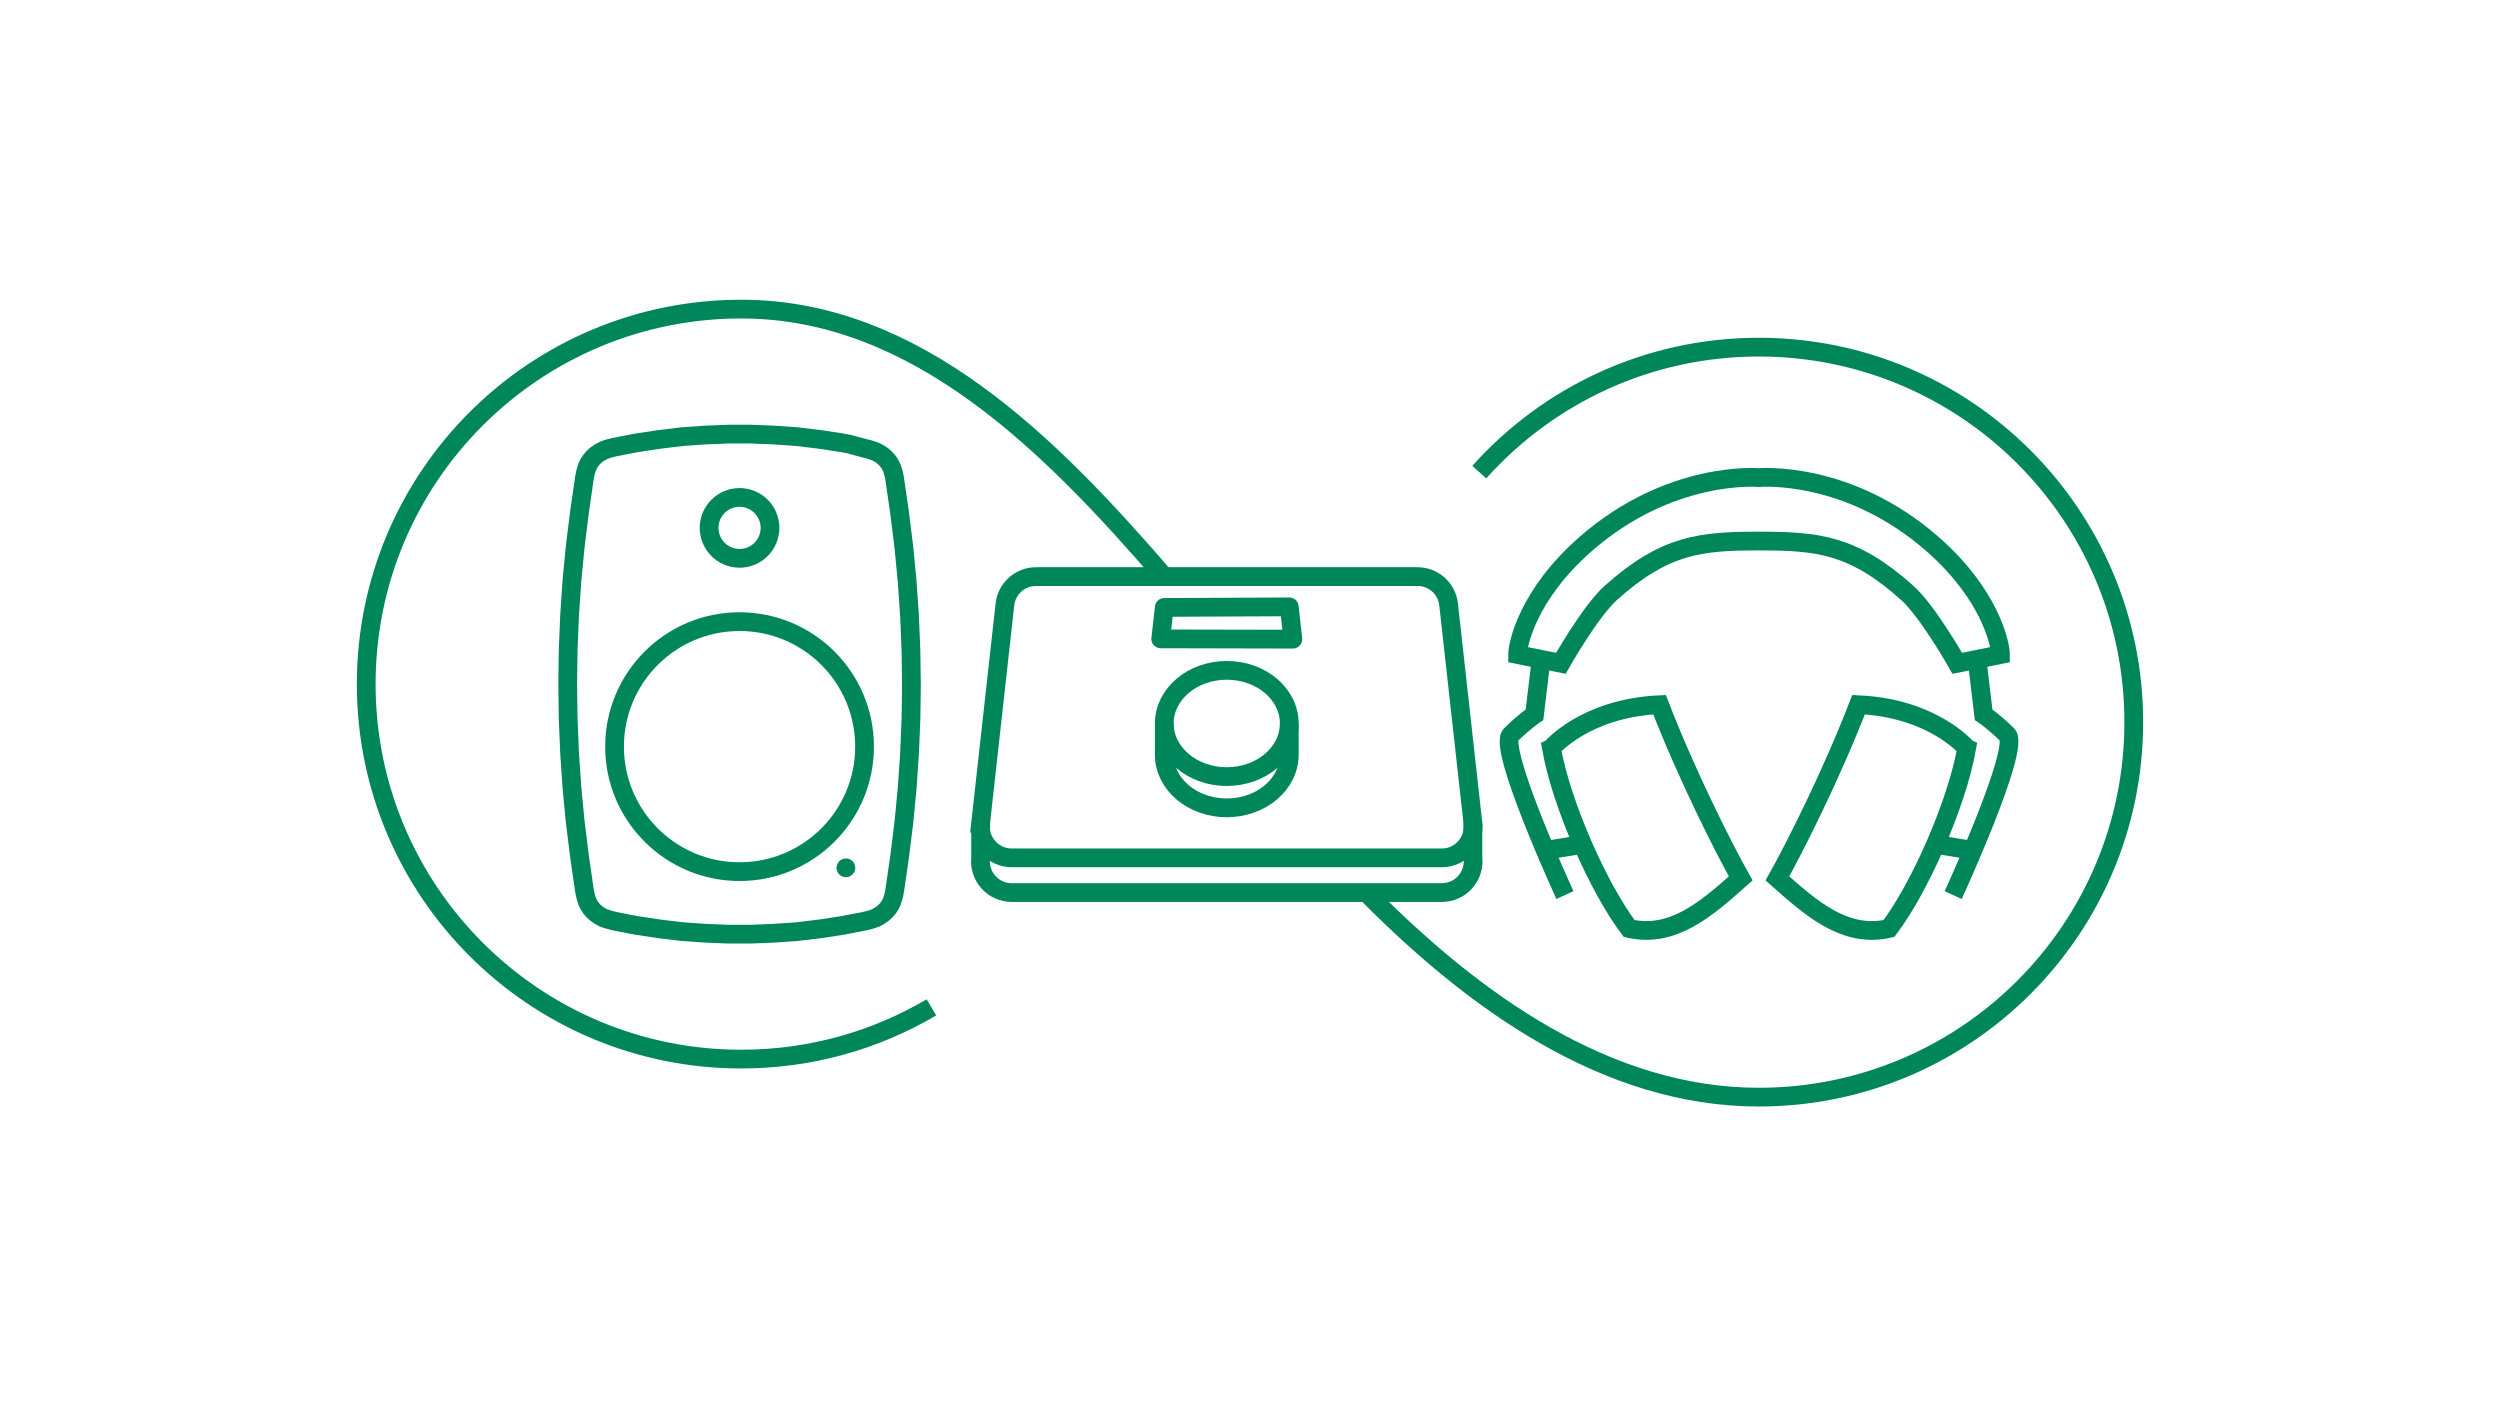 <?xml version="1.0" encoding="UTF-8"?>
<svg id="Layer_1" xmlns="http://www.w3.org/2000/svg" viewBox="0 0 4000 2250">
  <defs>
    <style>
      .cls-1 {
        fill: #00865b;
      }

      .cls-2 {
        stroke-linejoin: round;
      }

      .cls-2, .cls-3 {
        fill: none;
        stroke: #00865b;
        stroke-width: 30px;
      }

      .cls-3 {
        stroke-miterlimit: 10;
      }
    </style>
  </defs>
  <g>
    <circle class="cls-3" cx="1183.29" cy="1194.62" r="200"/>
    <circle class="cls-3" cx="1183.29" cy="844.62" r="48.72"/>
    <path class="cls-1" d="M1338.45,1388.56v-1.47c2.83-18.33,28.16-17.93,30,.59v2.35l-.29.59c-.26,3.53-1.54,5.23-3.5,7.94l-1.17,1.18c-2.51,1.71-4.68,3.37-7.86,3.53l-.58.29h-1.46c-7.17.17-14.37-5.51-14.85-12.94l-.29-.59v-1.47Z"/>
    <path class="cls-3" d="M1458.29,1096.57l-.75-55.31-2.26-54.95-3.76-55.31-5.27-54.95-6.77-54.58-7.9-54.58-1.13-6.23-1.5-5.86-1.88-5.86-2.63-5.49-3.39-5.13-4.14-4.76-4.51-4.03-5.27-3.66-5.64-2.93-5.64-2.2-6.02-1.83-6.02-1.47-25.51-6.87-10.6-2.04-36.11-5.49-36.49-4.4-36.87-2.56-36.49-1.47h-36.87l-36.49,1.47-36.87,2.56-36.49,4.4-36.11,5.49-36.11,6.96-6.02,1.47-6.02,1.83-5.64,2.2-5.64,2.93-5.27,3.66-4.51,4.03-4.14,4.76-3.39,5.13-2.63,5.49-1.88,5.86-1.5,5.86-1.13,6.23-7.9,54.58-6.77,54.58-5.27,54.95-3.76,55.31-2.26,54.95-.75,55.31.75,55.31,2.26,54.95,3.76,55.31,5.27,54.95,6.77,54.58,7.9,54.58,1.13,6.23,1.5,5.86,1.88,5.86,2.63,5.49,3.39,5.13,4.14,4.76,4.51,4.03,5.27,3.66s3.88,2.34,5.27,2.93c4.34,1.84,13.46,4.44,18.06,5.49,8.96,2.05,36.11,6.96,36.11,6.96l36.11,5.49,36.49,4.4,36.87,2.56,36.49,1.47h36.87s36.49-1.47,36.49-1.47l36.87-2.56,36.49-4.4,36.11-5.49,36.11-6.96h0s6.02-1.47,6.02-1.47l6.02-1.83,6.02-2.2,5.27-2.93,5.27-3.66,4.51-4.03,4.14-4.76,3.39-5.13,2.63-5.49,1.88-5.86,1.5-5.86,1.13-6.23,4.29-29.67,3.61-24.91,6.77-54.58,5.27-54.95,3.76-55.31,2.26-54.95.75-55.31"/>
  </g>
  <g>
    <path class="cls-3" d="M2482.27,1197.01s54.07-64.14,173.06-69.49c43.27,112.25,102.77,229.81,129.82,277.92-54.07,48.07-108.19,96.18-178.48,80.16-48.69-64.14-108.19-197.76-124.41-288.59Z"/>
    <line class="cls-3" x1="2525.53" y1="1351.98" x2="2460.62" y2="1362.65"/>
    <path class="cls-3" d="M2503.9,1432.14s-108.19-235.13-86.55-256.5c21.64-21.38,37.86-32.09,37.86-32.09l10.84-90.83"/>
    <path class="cls-3" d="M3051.52,948.51c33.2,29.75,80.06,112.74,80.06,112.74,0,0,54.07-10.67,69.22-13.88,0-16.02-15.99-95.39-108.19-176.34-136.27-119.71-278.12-106.89-278.12-106.89,0,0-141.85-12.82-278.16,106.89-92.16,80.95-108.15,160.32-108.15,176.34,15.11,3.2,69.22,13.88,69.22,13.88,0,0,46.82-82.99,80.02-112.74,86.55-77.48,143.87-82.84,237.06-82.84s150.47,5.35,237.02,82.84Z"/>
    <path class="cls-3" d="M3146.71,1197.01s-54.07-64.14-173.06-69.49c-43.27,112.25-102.77,229.81-129.82,277.92,54.07,48.07,108.19,96.18,178.48,80.16,48.69-64.14,108.19-197.76,124.41-288.59Z"/>
    <line class="cls-3" x1="3103.45" y1="1351.98" x2="3168.36" y2="1362.65"/>
    <path class="cls-3" d="M3125.08,1432.14s108.19-235.13,86.55-256.5c-21.64-21.38-37.86-32.09-37.86-32.09l-10.84-90.83"/>
  </g>
  <g>
    <path class="cls-3" d="M1569,1317.05l38.89-350c2.81-25.32,24.22-44.48,49.69-44.48h610.5c25.48,0,46.88,19.16,49.69,44.48l38.89,350c3.29,29.62-19.89,55.52-49.69,55.52h-688.27c-29.8,0-52.99-25.9-49.69-55.52Z"/>
    <path class="cls-3" d="M2356.66,1317.05v55.52c3.29,29.62-19.89,55.52-49.69,55.52h-688.27c-29.8,0-52.99-25.9-49.69-55.52v-55.52"/>
    <ellipse class="cls-3" cx="1962.83" cy="1157.57" rx="100" ry="85"/>
    <path class="cls-3" d="M2062.83,1157.57v50c0,46.94-44.77,85-100,85s-100-38.06-100-85v-50"/>
    <polygon class="cls-2" points="2062.83 970.96 1862.83 971.89 1857.16 1022.18 2068.52 1022.67 2062.83 970.96"/>
  </g>
  <g>
    <path class="cls-3" d="M1490.24,1611.79c-89.21,52.6-193.23,82.77-304.29,82.77-331.37,0-600-268.63-600-600s268.63-600,600-600c280.11,0,494.62,216.82,676.87,428.01"/>
    <path class="cls-3" d="M2185.95,1428.09c171.02,173.26,384.07,327.34,628.09,327.34,331.37,0,600-268.63,600-600s-268.63-600-600-600c-177.7,0-337.35,77.25-447.22,199.99"/>
  </g>
</svg>